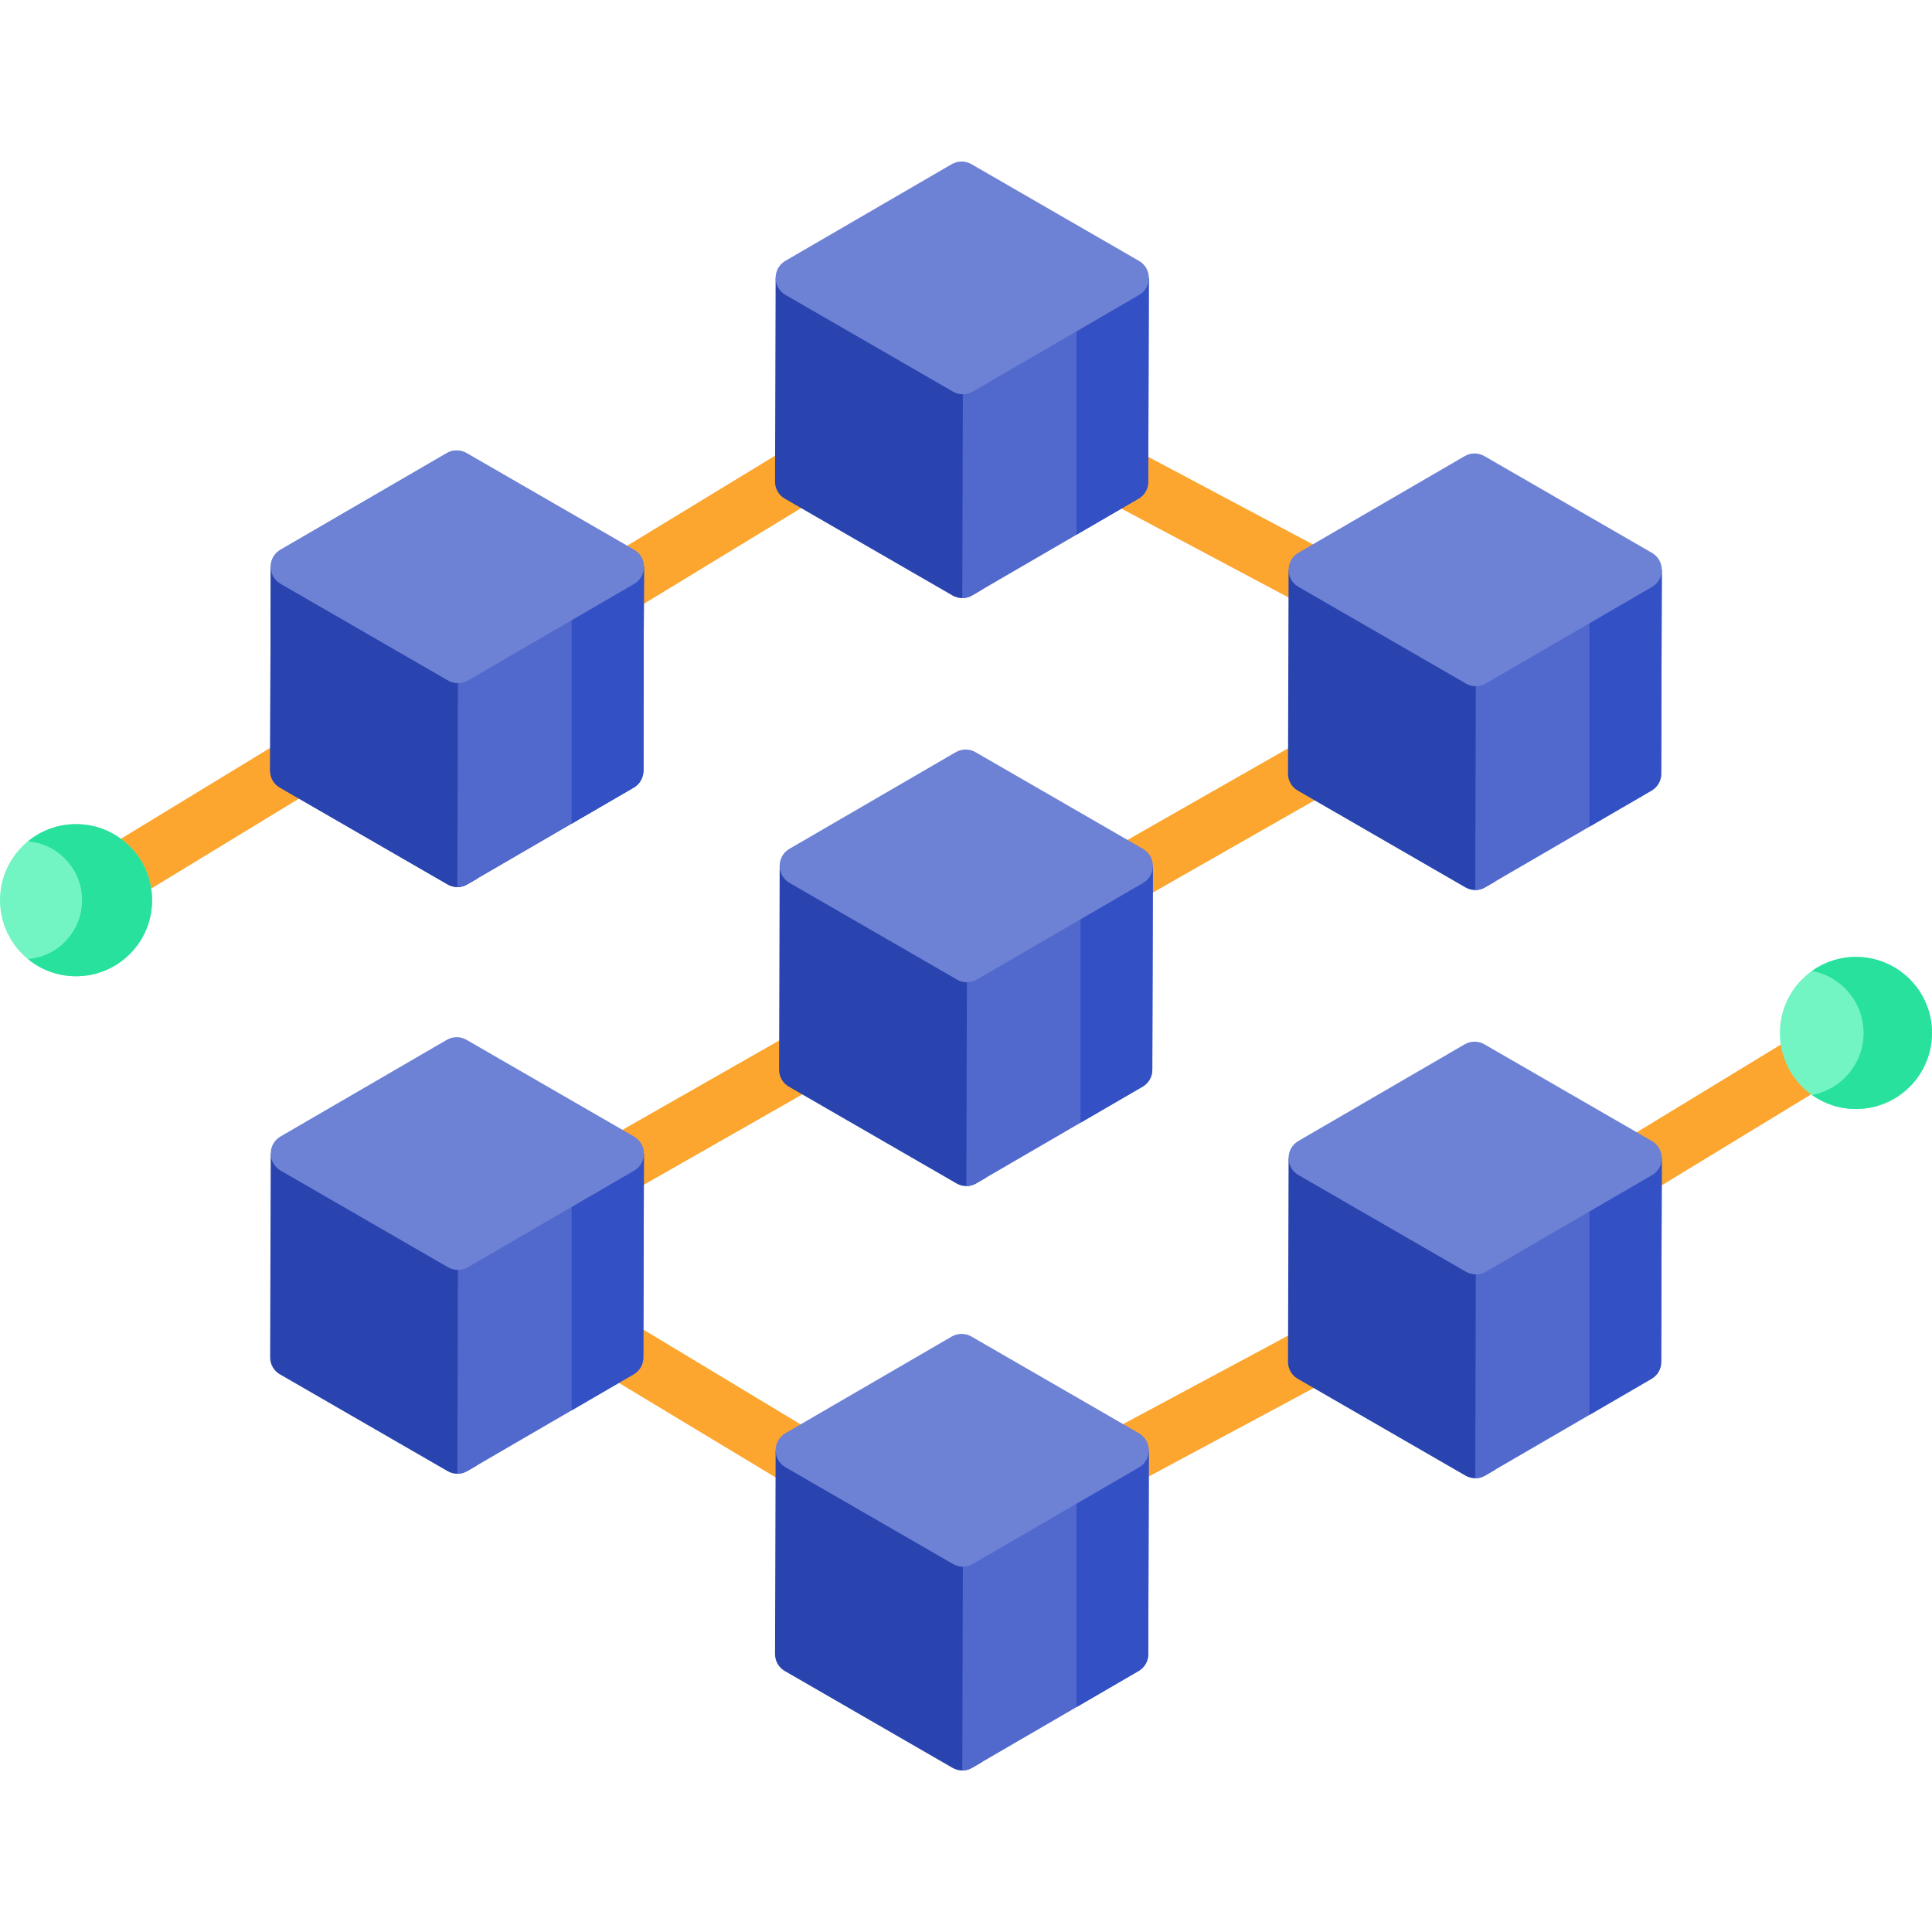 <svg xmlns="http://www.w3.org/2000/svg" version="1.1" xmlns:xlink="http://www.w3.org/1999/xlink" xmlns:svgjs="http://svgjs.com/svgjs" width="100" height="100" x="0" y="0" viewBox="0 0 512 512" style="enable-background:new 0 0 512 512" xml:space="preserve" class=""><g><g xmlns="http://www.w3.org/2000/svg"><g><g><g><g enable-background="new"><g><g><path d="m209.205 392.444c-1.358 0-2.734-.358-3.982-1.111l-42.348-25.533c-3.654-2.203-4.83-6.952-2.627-10.606 2.203-3.653 6.952-4.831 10.606-2.627l42.348 25.533c3.654 2.203 4.83 6.952 2.627 10.606-1.45 2.406-4.005 3.738-6.624 3.738z" fill="#FCA62F" data-original="#fca62f" class=""></path></g></g><g><g><path d="m298.587 393.388c-2.756 0-5.422-1.478-6.815-4.076-2.017-3.761-.603-8.444 3.157-10.46l49.369-26.476c3.761-2.016 8.444-.603 10.46 3.157 2.017 3.761.603 8.444-3.157 10.46l-49.369 26.476c-1.163.623-2.413.919-3.645.919z" fill="#FCA62F" data-original="#fca62f" class=""></path></g></g><g><g><path d="m348.391 160.996c-1.224 0-2.465-.291-3.621-.906l-49.817-26.49c-3.768-2.004-5.198-6.682-3.195-10.449 2.004-3.768 6.684-5.197 10.449-3.195l49.817 26.489c3.768 2.004 5.198 6.682 3.195 10.449-1.389 2.613-4.063 4.102-6.828 4.102z" fill="#FCA62F" data-original="#fca62f" class=""></path></g><g><path d="m166.873 160.995c-2.608 0-5.152-1.319-6.607-3.71-2.219-3.645-1.063-8.398 2.582-10.617l45.015-27.404c3.644-2.22 8.398-1.063 10.617 2.582s1.063 8.398-2.582 10.617l-45.015 27.404c-1.255.765-2.642 1.128-4.01 1.128z" fill="#FCA62F" data-original="#fca62f" class=""></path></g></g></g></g></g></g><g fill="#FCA62F"><path d="m30.897 239.755c-2.608 0-5.152-1.32-6.607-3.71-2.219-3.645-1.063-8.398 2.582-10.617l46.821-28.504c3.646-2.22 8.399-1.062 10.617 2.582 2.219 3.645 1.063 8.398-2.582 10.617l-46.821 28.504c-1.255.764-2.641 1.128-4.01 1.128z" fill="#FCA62F" data-original="#fca62f" class=""></path><path d="m434.102 316.63c-2.608 0-5.152-1.319-6.607-3.71-2.219-3.645-1.063-8.398 2.582-10.617l57.752-35.157c3.645-2.219 8.398-1.063 10.617 2.582s1.063 8.398-2.582 10.617l-57.752 35.157c-1.255.764-2.642 1.128-4.01 1.128z" fill="#FCA62F" data-original="#fca62f" class=""></path><path d="m165.04 315.996c-2.685 0-5.294-1.402-6.719-3.901-2.113-3.707-.821-8.426 2.886-10.539l46.847-26.705c3.706-2.112 8.425-.821 10.539 2.886 2.113 3.707.821 8.426-2.886 10.539l-46.847 26.704c-1.208.688-2.522 1.016-3.82 1.016z" fill="#FCA62F" data-original="#fca62f" class=""></path><path d="m300.446 238.275c-2.685 0-5.293-1.401-6.718-3.9-2.114-3.706-.823-8.425 2.883-10.539l47.376-27.024c3.706-2.114 8.425-.823 10.539 2.883s.823 8.425-2.883 10.539l-47.376 27.024c-1.208.689-2.523 1.017-3.821 1.017z" fill="#FCA62F" data-original="#fca62f" class=""></path></g><g><path d="m126.486 175.87-.093 56.99-2.617 1.514c-1.597.927-3.564.927-5.161 0l-44.452-25.662c-1.597-.917-2.575-2.627-2.575-4.471l.155-54.023 49.613 28.639z" fill="#2944AE" data-original="#2944ae" class=""></path></g><g><path d="m170.65 150.219-.155 54.054c0 1.823-.979 3.513-2.565 4.44l-44.154 25.662c-.783.464-1.679.69-2.565.69l.154-56.207z" fill="#5169CD" data-original="#5169cd" class=""></path></g><g><path d="m170.65 150.219-.155 54.054c0 1.823-.979 3.513-2.565 4.44l-16.452 9.56v-56.918z" fill="#3351C5" data-original="#3351c5"></path></g><g><path d="m74.339 145.688 44.064-25.607c1.617-.94 3.612-.942 5.232-.007l44.405 25.637c3.474 2.006 3.481 7.017.013 9.032l-44.064 25.607c-1.617.94-3.612.942-5.232.007l-44.405-25.637c-3.474-2.006-3.481-7.017-.013-9.032z" fill="#6D81D5" data-original="#6d81d5" class=""></path></g><g><path d="m126.486 175.87-.093 56.99-2.617 1.514c-1.597.927-3.564.927-5.161 0l-44.452-25.662c-1.597-.917-2.575-2.627-2.575-4.471l.155-54.023 49.613 28.639z" fill="#2944AE" data-original="#2944ae" class=""></path></g><g><path d="m170.65 150.219-.155 54.054c0 1.823-.979 3.513-2.565 4.44l-44.154 25.662c-.783.464-1.679.69-2.565.69l.154-56.207z" fill="#5169CD" data-original="#5169cd" class=""></path></g><g><path d="m170.65 150.219-.155 54.054c0 1.823-.979 3.513-2.565 4.44l-16.452 9.56v-56.918z" fill="#3351C5" data-original="#3351c5"></path></g><g><path d="m74.339 145.688 44.064-25.607c1.617-.94 3.612-.942 5.232-.007l44.405 25.637c3.474 2.006 3.481 7.017.013 9.032l-44.064 25.607c-1.617.94-3.612.942-5.232.007l-44.405-25.637c-3.474-2.006-3.481-7.017-.013-9.032z" fill="#6D81D5" data-original="#6d81d5" class=""></path></g><g><path d="m260.292 99.303-.093 56.99-2.617 1.514c-1.597.927-3.564.927-5.161 0l-44.452-25.662c-1.597-.917-2.575-2.627-2.575-4.471l.155-54.023 49.613 28.639z" fill="#2944AE" data-original="#2944ae" class=""></path></g><g><path d="m304.456 73.652-.155 54.054c0 1.823-.979 3.513-2.565 4.44l-44.154 25.662c-.783.464-1.679.69-2.565.69l.154-56.207z" fill="#5169CD" data-original="#5169cd" class=""></path></g><g><path d="m304.456 73.652-.155 54.054c0 1.823-.979 3.513-2.565 4.44l-16.452 9.56v-56.918z" fill="#3351C5" data-original="#3351c5"></path></g><g><path d="m208.146 69.121 44.064-25.607c1.617-.94 3.612-.942 5.232-.007l44.405 25.637c3.474 2.006 3.481 7.017.013 9.032l-44.064 25.607c-1.617.94-3.612.942-5.232.007l-44.405-25.637c-3.474-2.006-3.481-7.017-.013-9.032z" fill="#6D81D5" data-original="#6d81d5" class=""></path></g><g><path d="m396.232 176.671-.093 56.99-2.617 1.514c-1.597.927-3.564.927-5.161 0l-44.452-25.662c-1.597-.917-2.575-2.627-2.575-4.471l.155-54.023 49.613 28.639z" fill="#2944AE" data-original="#2944ae" class=""></path></g><g><path d="m440.396 151.019-.155 54.054c0 1.823-.979 3.513-2.565 4.44l-44.154 25.662c-.783.464-1.679.69-2.565.69l.154-56.207z" fill="#5169CD" data-original="#5169cd" class=""></path></g><g><path d="m440.396 151.019-.155 54.054c0 1.823-.979 3.513-2.565 4.44l-16.452 9.56v-56.918z" fill="#3351C5" data-original="#3351c5"></path></g><g><path d="m344.086 146.488 44.064-25.607c1.617-.94 3.612-.942 5.232-.007l44.405 25.637c3.474 2.006 3.481 7.017.013 9.032l-44.064 25.607c-1.617.94-3.612.942-5.232.007l-44.405-25.637c-3.474-2.005-3.481-7.017-.013-9.032z" fill="#6D81D5" data-original="#6d81d5" class=""></path></g><g><path d="m261.364 255.126-.093 56.99-2.617 1.514c-1.597.927-3.564.927-5.161 0l-44.452-25.662c-1.597-.917-2.575-2.627-2.575-4.471l.155-54.023 49.613 28.639z" fill="#2944AE" data-original="#2944ae" class=""></path></g><g><path d="m305.528 229.474-.155 54.054c0 1.823-.979 3.513-2.565 4.44l-44.154 25.662c-.783.464-1.679.69-2.565.69l.155-56.207z" fill="#5169CD" data-original="#5169cd" class=""></path></g><g><path d="m305.528 229.474-.155 54.054c0 1.823-.979 3.513-2.565 4.44l-16.452 9.56v-56.917z" fill="#3351C5" data-original="#3351c5"></path></g><g><path d="m209.217 224.943 44.064-25.607c1.617-.94 3.612-.942 5.232-.007l44.405 25.637c3.474 2.006 3.481 7.017.013 9.032l-44.064 25.607c-1.617.94-3.612.942-5.232.007l-44.405-25.637c-3.473-2.005-3.481-7.016-.013-9.032z" fill="#6D81D5" data-original="#6d81d5" class=""></path></g><g><path d="m126.486 331.362-.093 56.99-2.617 1.514c-1.597.927-3.564.927-5.161 0l-44.452-25.662c-1.597-.917-2.575-2.627-2.575-4.471l.155-54.023 49.613 28.639z" fill="#2944AE" data-original="#2944ae" class=""></path></g><g><path d="m170.65 305.711-.155 54.054c0 1.823-.979 3.513-2.565 4.44l-44.154 25.662c-.783.464-1.679.69-2.565.69l.154-56.207z" fill="#5169CD" data-original="#5169cd" class=""></path></g><g><path d="m170.65 305.711-.155 54.054c0 1.823-.979 3.513-2.565 4.44l-16.452 9.56v-56.918z" fill="#3351C5" data-original="#3351c5"></path></g><g><path d="m74.339 301.18 44.064-25.607c1.617-.94 3.612-.942 5.232-.007l44.405 25.637c3.474 2.005 3.481 7.017.013 9.032l-44.064 25.607c-1.617.94-3.612.942-5.232.007l-44.405-25.637c-3.474-2.006-3.481-7.017-.013-9.032z" fill="#6D81D5" data-original="#6d81d5" class=""></path></g><g><path d="m260.292 409.994-.093 56.99-2.617 1.514c-1.597.927-3.564.927-5.161 0l-44.452-25.662c-1.597-.917-2.575-2.627-2.575-4.471l.155-54.023 49.613 28.639z" fill="#2944AE" data-original="#2944ae" class=""></path></g><g><path d="m304.456 384.342-.155 54.054c0 1.823-.979 3.513-2.565 4.44l-44.154 25.662c-.783.464-1.679.69-2.565.69l.154-56.207z" fill="#5169CD" data-original="#5169cd" class=""></path></g><g><path d="m304.456 384.342-.155 54.054c0 1.823-.979 3.513-2.565 4.44l-16.452 9.56v-56.918z" fill="#3351C5" data-original="#3351c5"></path></g><g><path d="m208.146 379.811 44.064-25.607c1.617-.94 3.612-.942 5.232-.007l44.405 25.638c3.474 2.005 3.481 7.017.013 9.032l-44.064 25.607c-1.617.94-3.612.942-5.232.007l-44.405-25.637c-3.474-2.006-3.481-7.017-.013-9.033z" fill="#6D81D5" data-original="#6d81d5" class=""></path></g><g><path d="m396.232 332.551-.093 56.99-2.617 1.514c-1.597.927-3.564.927-5.161 0l-44.452-25.662c-1.597-.917-2.575-2.627-2.575-4.471l.155-54.023 49.613 28.639z" fill="#2944AE" data-original="#2944ae" class=""></path></g><g><path d="m440.396 306.9-.155 54.054c0 1.823-.979 3.513-2.565 4.44l-44.154 25.662c-.783.464-1.679.69-2.565.69l.154-56.207z" fill="#5169CD" data-original="#5169cd" class=""></path></g><g><path d="m440.396 306.9-.155 54.054c0 1.823-.979 3.513-2.565 4.44l-16.452 9.56v-56.918z" fill="#3351C5" data-original="#3351c5"></path></g><g><path d="m344.086 302.369 44.064-25.607c1.617-.94 3.612-.942 5.232-.007l44.405 25.638c3.474 2.005 3.481 7.017.013 9.032l-44.064 25.607c-1.617.94-3.612.942-5.232.007l-44.405-25.637c-3.474-2.007-3.481-7.018-.013-9.033z" fill="#6D81D5" data-original="#6d81d5" class=""></path></g><circle cx="20.155" cy="238.563" fill="#72F4C3" r="20.155" data-original="#72f4c3"></circle><path d="m40.311 238.567c0 11.126-9.024 20.15-20.161 20.15-4.832 0-9.272-1.7-12.743-4.553 8.035-.659 14.34-7.397 14.34-15.597 0-8.211-6.305-14.948-14.34-15.607 3.472-2.854 7.912-4.553 12.743-4.553 11.137 0 20.161 9.024 20.161 20.16z" fill="#27E19D" data-original="#27e19d"></path><circle cx="491.845" cy="273.745" fill="#72F4C3" r="20.155" data-original="#72f4c3"></circle><path d="m512 273.748c0 11.126-9.024 20.15-20.15 20.15-4.337 0-8.365-1.37-11.662-3.719 7.788-1.422 13.681-8.241 13.681-16.431 0-8.2-5.903-15.02-13.691-16.431 3.297-2.349 7.325-3.729 11.672-3.729 11.126-.001 20.15 9.024 20.15 20.16z" fill="#27E19D" data-original="#27e19d"></path></g></g></svg>